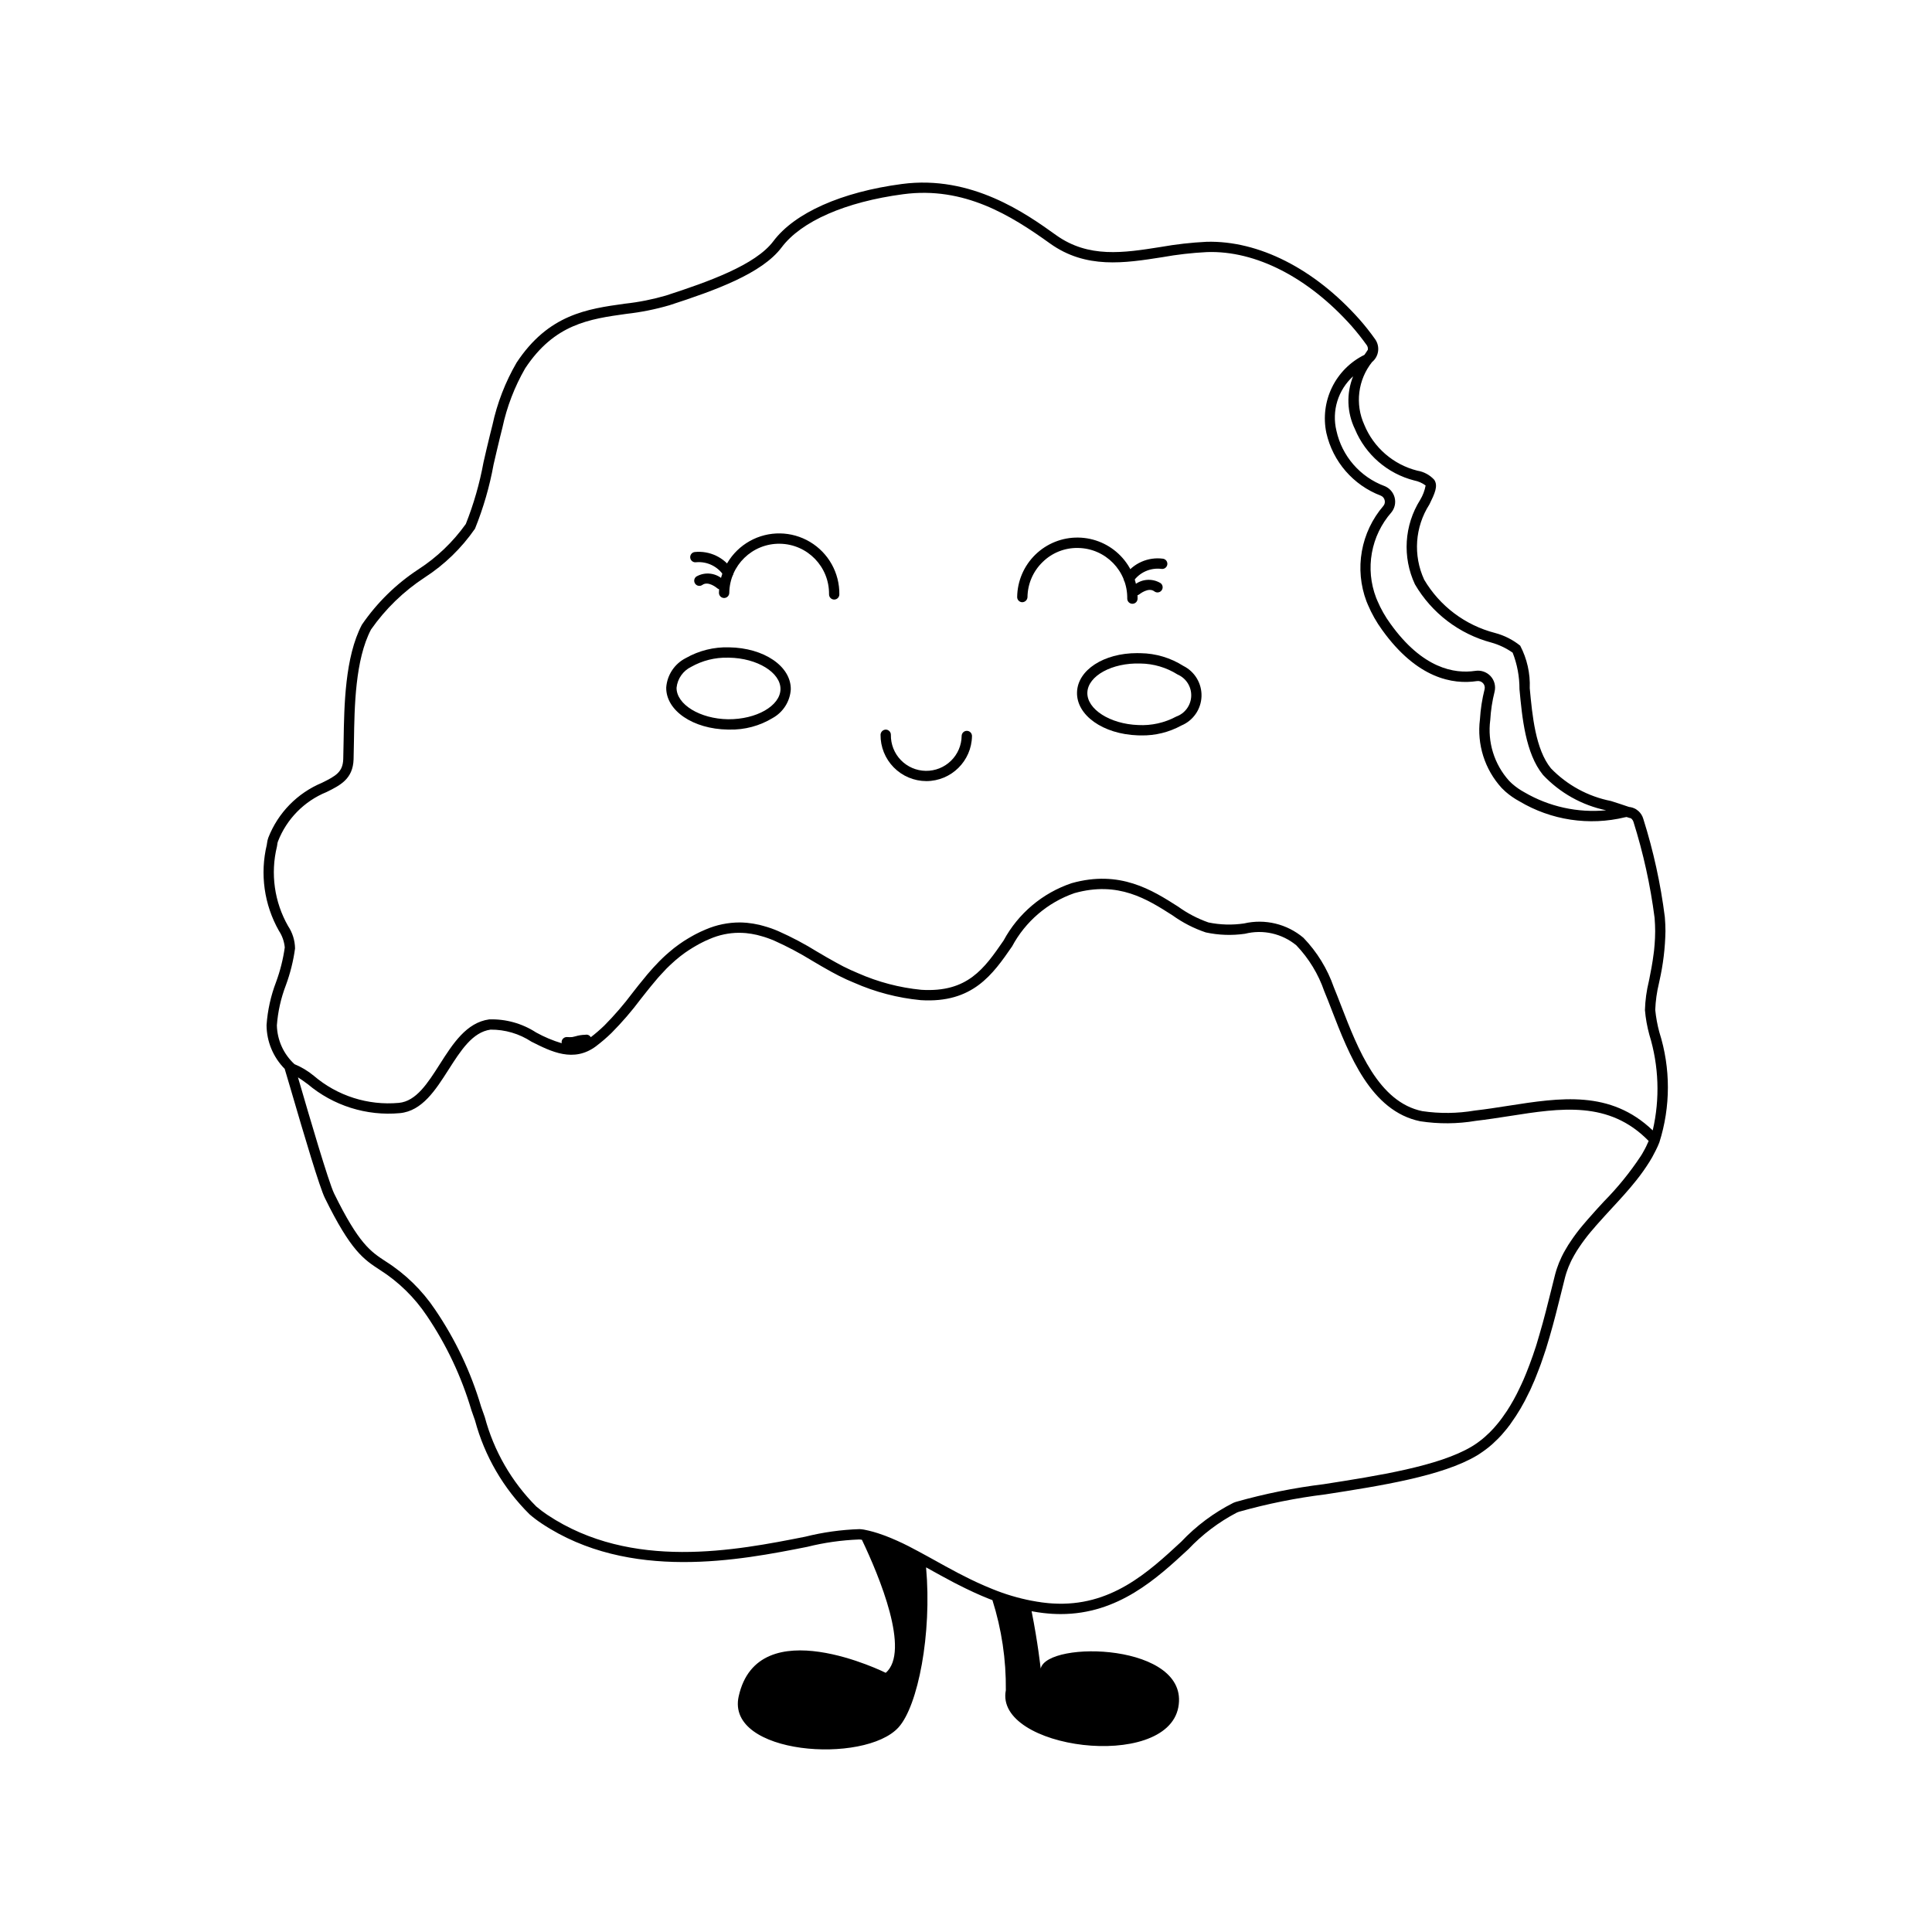 <?xml version="1.0" encoding="UTF-8"?>
<!-- Uploaded to: SVG Repo, www.svgrepo.com, Generator: SVG Repo Mixer Tools -->
<svg fill="#000000" width="800px" height="800px" version="1.1" viewBox="144 144 512 512" xmlns="http://www.w3.org/2000/svg">
 <g>
  <path d="m337.22 315.55c-4.016-0.125-7.984 0.859-11.477 2.848-2.981 1.512-4.949 4.477-5.188 7.809-0.082 6.113 7.102 11 16.348 11.137h0.387c4.051 0.098 8.043-0.973 11.504-3.078 2.773-1.551 4.574-4.406 4.773-7.578 0.082-6.117-7.098-11-16.348-11.137zm-0.273 19.059c-7.457-0.109-13.707-3.941-13.652-8.359 0.25-2.387 1.711-4.477 3.871-5.527 2.953-1.664 6.297-2.508 9.688-2.434h0.328c7.469 0.109 13.723 3.941 13.652 8.359-0.07 4.418-6.402 8.027-13.887 7.961z"/>
  <path d="m457.61 320.48c-3.387-2.148-7.305-3.32-11.316-3.379-0.328-0.016-0.645-0.016-0.973-0.016-8.797 0-15.707 4.461-15.898 10.344-0.207 6.102 6.883 11.137 16.129 11.449 0.289 0 0.59 0.012 0.875 0.012l0.004 0.004c3.719 0.066 7.387-0.84 10.645-2.625 3.137-1.309 5.223-4.324 5.336-7.723 0.113-3.394-1.762-6.547-4.801-8.066zm-1.902 13.422c-3.09 1.656-6.57 2.43-10.07 2.242-7.457-0.262-13.625-4.199-13.477-8.617 0.152-4.418 6.566-7.934 14.035-7.688h0.004c3.5 0.039 6.918 1.047 9.875 2.914 2.262 0.977 3.695 3.238 3.613 5.699-0.082 2.461-1.66 4.625-3.981 5.449z"/>
  <path d="m365.07 302.89c-0.367 0-0.715-0.148-0.973-0.41-0.258-0.258-0.398-0.613-0.395-0.977 0.102-7.301-5.731-13.305-13.031-13.406-7.301-0.105-13.305 5.731-13.406 13.031-0.012 0.754-0.633 1.355-1.387 1.348-0.758-0.012-1.359-0.633-1.348-1.391 0.078-5.699 3.195-10.922 8.172-13.703 4.977-2.777 11.059-2.691 15.957 0.23 4.894 2.918 7.859 8.23 7.777 13.93-0.012 0.746-0.617 1.348-1.367 1.348z"/>
  <path d="m334.95 300.21c-0.332 0-0.652-0.121-0.902-0.34-0.055-0.047-2.352-1.992-3.91-0.863-0.609 0.441-1.465 0.301-1.906-0.309-0.441-0.609-0.309-1.461 0.301-1.906 2.387-1.375 5.406-0.953 7.324 1.023 0.426 0.375 0.578 0.977 0.375 1.512-0.199 0.531-0.711 0.883-1.281 0.883z"/>
  <path d="m336.97 297.19c-0.473 0-0.906-0.238-1.16-0.637-1.602-2.453-4.43-3.82-7.348-3.551-0.746 0.105-1.434-0.414-1.539-1.16-0.109-0.746 0.41-1.438 1.152-1.547 3.988-0.422 7.875 1.434 10.051 4.801 0.266 0.422 0.281 0.953 0.039 1.387-0.242 0.438-0.699 0.707-1.195 0.707z"/>
  <path d="m444.1 304.01c-0.363 0-0.715-0.148-0.973-0.406-0.258-0.262-0.398-0.613-0.395-0.98 0.105-7.301-5.731-13.301-13.031-13.406-3.512-0.078-6.902 1.27-9.402 3.738-2.519 2.438-3.965 5.785-4.004 9.293-0.035 0.742-0.641 1.332-1.387 1.348-0.363-0.004-0.711-0.156-0.961-0.414-0.254-0.262-0.395-0.609-0.387-0.973 0.055-4.234 1.789-8.273 4.828-11.23 3.035-2.953 7.117-4.578 11.352-4.516 4.238 0.059 8.273 1.801 11.223 4.84 2.949 3.039 4.57 7.125 4.504 11.359-0.008 0.75-0.617 1.348-1.367 1.348z"/>
  <path d="m445.11 301.78c-0.578 0-1.09-0.359-1.289-0.898-0.195-0.543-0.031-1.148 0.41-1.52 1.973-1.922 5-2.258 7.352-0.812 0.598 0.461 0.707 1.32 0.246 1.918-0.461 0.598-1.32 0.711-1.918 0.25-1.535-1.184-3.91 0.734-3.934 0.754v-0.004c-0.246 0.203-0.551 0.312-0.867 0.312z"/>
  <path d="m443.18 298.7c-0.504 0-0.965-0.277-1.203-0.723-0.238-0.445-0.215-0.984 0.066-1.402 2.273-3.301 6.207-5.047 10.18-4.512 0.359 0.059 0.68 0.262 0.891 0.555 0.207 0.297 0.293 0.664 0.23 1.023s-0.262 0.676-0.559 0.887-0.664 0.293-1.023 0.23c-2.91-0.355-5.777 0.93-7.445 3.34-0.258 0.375-0.684 0.602-1.137 0.602z"/>
  <path d="m389.47 351c-3.242-0.012-6.344-1.32-8.617-3.629-2.273-2.309-3.535-5.43-3.5-8.672 0.039-0.742 0.645-1.332 1.391-1.348 0.754 0.012 1.359 0.633 1.348 1.391-0.043 2.492 0.906 4.894 2.637 6.684 1.734 1.793 4.106 2.82 6.598 2.856 2.488 0.039 4.894-0.914 6.68-2.652 1.785-1.734 2.809-4.109 2.84-6.602 0.012-0.754 0.637-1.359 1.391-1.348 0.758 0.012 1.359 0.637 1.348 1.391-0.109 6.613-5.496 11.922-12.113 11.93z"/>
  <path d="m583.75 417.58c-0.527-1.953-0.895-3.941-1.094-5.953 0.09-2.379 0.422-4.742 0.984-7.059l0.125-0.59v0.004c0.984-4.34 1.52-8.77 1.598-13.219 0-1.148-0.055-2.367-0.164-3.723v0.004c-1.117-8.844-3.031-17.566-5.715-26.062-0.23-0.789-0.676-1.5-1.289-2.051-0.207-0.18-0.426-0.344-0.656-0.492-0.562-0.324-1.188-0.527-1.832-0.59-1.656-0.574-3.254-1.082-4.789-1.574-6.062-1.191-11.617-4.215-15.91-8.66-4.106-5.062-4.938-14.023-5.609-21.219 0.16-3.918-0.711-7.809-2.531-11.285-1.957-1.574-4.223-2.719-6.648-3.363-7.891-2.027-14.652-7.106-18.797-14.121-2.973-6.449-2.449-13.969 1.383-19.945 1.383-2.832 2.379-4.883 1.285-6.527-1.176-1.289-2.75-2.141-4.473-2.418-6.363-1.598-11.59-6.121-14.078-12.191-1.215-2.688-1.664-5.66-1.301-8.586 0.363-2.93 1.527-5.699 3.367-8.008 1.812-1.484 2.176-4.113 0.832-6.035-1.297-1.836-2.695-3.606-4.184-5.293-11.984-13.477-26.758-20.902-40.48-20.547-4.09 0.203-8.16 0.664-12.191 1.379-9.824 1.559-19.113 3.008-27.73-3.16-7.797-5.582-22.312-16.008-40.852-13.531-16.02 2.121-28.43 7.648-34.066 15.172-4.719 6.281-17.129 10.711-28.387 14.363l0.004 0.004c-3.578 1.043-7.242 1.773-10.945 2.176-9.961 1.383-20.246 2.816-28.715 15.637-2.984 5.141-5.141 10.715-6.391 16.527-0.219 0.836-0.426 1.656-0.629 2.504-0.617 2.461-1.176 4.938-1.738 7.359-1.023 5.594-2.594 11.074-4.691 16.359-3.394 4.758-7.652 8.836-12.559 12.012-5.902 3.867-10.992 8.855-14.98 14.68-4.5 8.562-4.691 21.41-4.844 30.781-0.027 1.723-0.055 3.34-0.098 4.816-0.109 3.422-1.914 4.461-5.637 6.293h0.004c-6.512 2.711-11.645 7.957-14.215 14.527-0.18 0.492-0.297 1-0.355 1.52-0.027 0.137-0.043 0.273-0.055 0.383-1.852 7.727-0.707 15.863 3.203 22.777 0.875 1.324 1.41 2.84 1.559 4.422-0.438 3.121-1.211 6.191-2.297 9.152-1.406 3.664-2.258 7.519-2.531 11.434 0.023 4.356 1.758 8.527 4.828 11.617 0.012 0.133 0.047 0.262 0.098 0.383 0.109 0.344 0.656 2.203 1.285 4.336 3.981 13.641 7.852 26.648 9.25 29.496 6.883 14.035 10.289 16.254 14.598 19.059l-0.004-0.004c4.938 3.144 9.168 7.285 12.422 12.148 5.195 7.684 9.18 16.117 11.809 25.012l0.973 2.762h-0.004c2.535 9.418 7.527 17.996 14.461 24.855 1.016 0.875 2.086 1.684 3.203 2.422 23.285 15.5 52.754 9.672 70.359 6.184 4.5-1.125 9.109-1.777 13.746-1.953 0.254 0.004 0.504 0.031 0.754 0.082 4.625 9.699 12.887 29.523 6.32 35.254 0 0-33.859-16.867-38.977 6.238-3.449 15.527 33.406 18.07 42.355 8.223 5.156-5.691 8.891-24.777 7.305-42.41 0.453 0.246 0.918 0.508 1.367 0.754l0.684 0.383c1.191 0.656 2.394 1.328 3.613 1.969 0.234 0.137 0.465 0.246 0.645 0.344 0.672 0.371 1.34 0.727 2.012 1.055 3.051 1.559 5.773 2.816 8.344 3.832 0.301 0.125 0.617 0.219 0.918 0.344l-0.004-0.008c2.449 7.723 3.648 15.785 3.559 23.887-3.078 15.609 42.477 21.531 45.707 4.527 3.215-17.004-34.75-17.852-36.473-10.262 0 0-0.754-6.977-2.406-15.199 0.809 0.152 1.219 0.219 1.613 0.273 0.465 0.07 0.93 0.137 1.395 0.191 0.82 0.098 1.613 0.164 2.406 0.219 0.781 0.039 1.547 0.07 2.297 0.07 15.266 0 25.5-9.469 33.789-17.141h0.004c3.731-3.957 8.094-7.258 12.918-9.77 0.125-0.043 0.246-0.098 0.355-0.137l0.273-0.098v0.004c7.477-2.106 15.105-3.637 22.816-4.582 14.543-2.258 31.016-4.828 40.18-10.316 0.426-0.262 0.836-0.52 1.191-0.781 0.289-0.18 0.562-0.383 0.836-0.59v0.004c0.152-0.09 0.293-0.195 0.422-0.316 0.207-0.152 0.426-0.316 0.672-0.52 0.602-0.48 1.18-1 1.723-1.547 0.246-0.207 0.48-0.434 0.699-0.668 0.629-0.625 1.223-1.281 1.777-1.973 0.41-0.465 0.793-0.945 1.109-1.383v0.004c0.195-0.23 0.371-0.473 0.531-0.727 1.832-2.535 3.422-5.238 4.75-8.07 0.219-0.398 0.41-0.82 0.574-1.191 0.164-0.371 0.328-0.738 0.426-0.984 0.371-0.793 0.617-1.383 0.836-1.957 0.316-0.766 0.617-1.531 0.902-2.312 0.301-0.781 0.59-1.559 0.836-2.312h-0.004c0.039-0.082 0.07-0.168 0.094-0.258 0.289-0.836 0.574-1.684 0.863-2.559l0.098-0.316c0.055-0.18 0.109-0.371 0.152-0.508 0.246-0.793 0.492-1.586 0.711-2.367 1.203-4.106 2.188-8.098 3.062-11.613 0.383-1.547 0.738-3.008 1.094-4.379v0.004c0.059-0.27 0.137-0.535 0.23-0.793 0.055-0.215 0.125-0.426 0.207-0.629 0.125-0.383 0.262-0.766 0.438-1.191 0.164-0.41 0.355-0.848 0.574-1.312 0.082-0.191 0.18-0.383 0.289-0.602 0.398-0.766 0.863-1.602 1.383-2.434 0.164-0.262 0.328-0.52 0.535-0.809h-0.004c0.996-1.492 2.074-2.926 3.227-4.297 0.262-0.316 0.535-0.629 0.836-0.957 0.125-0.152 0.234-0.301 0.383-0.465 0.273-0.301 0.535-0.617 0.82-0.918 0.191-0.219 0.383-0.453 0.617-0.684l0.93-1.039c0.602-0.672 1.219-1.328 1.832-1.996 2.242-2.422 4.527-4.898 6.594-7.512 1.242-1.559 2.394-3.184 3.449-4.871 0.262-0.41 0.492-0.809 0.711-1.191 0.398-0.727 0.656-1.23 0.918-1.75 0.371-0.738 0.727-1.504 0.984-2.176 3.016-9.492 3.019-19.684 0.012-29.18zm-64.953-146.25c1.086 0.215 2.117 0.668 3.008 1.328-0.246 1.348-0.738 2.641-1.449 3.816-4.234 6.738-4.758 15.172-1.383 22.379 4.457 7.629 11.75 13.18 20.289 15.445 2.008 0.566 3.902 1.469 5.609 2.668 1.207 3.082 1.816 6.363 1.805 9.672 0.711 7.566 1.586 16.992 6.211 22.695v0.004c4.488 4.781 10.34 8.062 16.758 9.398-7.555 0.719-15.145-0.957-21.695-4.789-1.121-0.609-2.172-1.34-3.133-2.176l-0.316-0.289c-0.207-0.191-0.398-0.383-0.59-0.574h0.004c-3.938-4.383-5.758-10.273-4.981-16.113 0.145-2.531 0.527-5.039 1.148-7.496 0.355-1.461-0.039-3-1.055-4.106-1.031-1.113-2.547-1.641-4.047-1.41-5.594 0.836-14.008-0.645-22.477-12.449-1.391-1.898-2.555-3.949-3.477-6.113-0.125-0.262-0.234-0.547-0.344-0.82h0.004c-1.453-3.781-1.84-7.887-1.125-11.871 0.711-3.988 2.5-7.703 5.172-10.746 0.895-1.098 1.211-2.559 0.859-3.93-0.355-1.375-1.336-2.5-2.652-3.031-6.484-2.398-11.301-7.938-12.777-14.695-0.625-2.578-0.543-5.277 0.238-7.816s2.231-4.816 4.195-6.602c-1.828 4.531-1.656 9.625 0.48 14.023 2.805 6.754 8.629 11.793 15.719 13.598zm61.508 176.38c-0.234 0.48-0.48 0.957-0.754 1.422-0.227 0.438-0.48 0.863-0.754 1.273-2.848 4.301-6.106 8.312-9.727 11.984-0.617 0.672-1.23 1.34-1.887 2.051-0.316 0.344-0.645 0.699-0.891 1-0.219 0.234-0.438 0.48-0.629 0.711-0.289 0.301-0.562 0.629-0.82 0.918-0.152 0.164-0.301 0.355-0.438 0.508-0.289 0.328-0.547 0.629-0.875 1.027v-0.004c-1.207 1.418-2.324 2.906-3.352 4.461-0.207 0.289-0.398 0.574-0.59 0.891-0.289 0.465-0.562 0.918-0.809 1.367-0.262 0.438-0.492 0.875-0.699 1.285-0.152 0.289-0.273 0.547-0.344 0.711h0.004c-0.426 0.887-0.797 1.801-1.105 2.734-0.094 0.234-0.172 0.473-0.234 0.711-0.109 0.328-0.207 0.656-0.273 0.957-0.355 1.355-0.711 2.816-1.094 4.379-0.875 3.488-1.848 7.457-3.051 11.52-0.207 0.766-0.438 1.531-0.684 2.324l-0.246 0.809c-0.273 0.82-0.547 1.656-0.836 2.488-0.344 0.984-0.617 1.738-0.902 2.488-0.273 0.738-0.562 1.477-0.875 2.242-0.234 0.562-0.465 1.137-0.711 1.695-0.191 0.438-0.355 0.781-0.52 1.148-0.152 0.355-0.316 0.711-0.52 1.094v0.008c-0.973 2.066-2.082 4.062-3.324 5.981-0.398 0.602-0.809 1.191-1.219 1.75-0.137 0.215-0.289 0.418-0.453 0.613-0.316 0.438-0.672 0.863-1.055 1.312l0.004 0.004c-0.512 0.625-1.059 1.223-1.629 1.789-0.184 0.207-0.379 0.398-0.59 0.574-0.547 0.535-1.066 1-1.613 1.449-0.191 0.152-0.371 0.289-0.656 0.508-0.562 0.41-0.781 0.59-1.066 0.766-0.344 0.234-0.684 0.465-1.066 0.684-8.699 5.211-24.898 7.742-39.18 9.973l-0.004 0.004c-7.875 0.961-15.664 2.531-23.297 4.691-0.125 0.039-0.234 0.082-0.355 0.125l-0.316 0.125v-0.004c-5.18 2.613-9.863 6.106-13.844 10.328-8.754 8.098-18.688 17.305-34.078 16.348-0.738-0.043-1.465-0.109-2.231-0.207-0.438-0.039-0.875-0.109-1.355-0.191-0.383-0.039-0.738-0.109-1.109-0.18-0.426-0.07-0.656-0.109-0.93-0.164l0.004 0.004c-3.508-0.684-6.941-1.703-10.25-3.051-2.762-1.109-5.473-2.356-8.109-3.734-0.656-0.316-1.285-0.656-1.969-1.027h-0.004c-0.203-0.098-0.406-0.207-0.602-0.328-1.23-0.645-2.422-1.301-3.598-1.957l-0.684-0.383c-0.645-0.344-1.258-0.699-1.887-1.039l-0.344-0.191c-1.723-0.945-3.422-1.859-5.09-2.723-1.988-1.016-4.031-1.926-6.113-2.734-0.41-0.152-0.645-0.246-0.809-0.289-1.605-0.59-3.258-1.055-4.938-1.379-0.375-0.062-0.754-0.105-1.137-0.125-4.863 0.156-9.695 0.828-14.418 2.012-18.305 3.625-45.965 9.082-68.309-5.785-1.023-0.68-2.004-1.422-2.941-2.219-6.551-6.562-11.258-14.734-13.652-23.695l-0.973-2.75c-2.703-9.156-6.816-17.836-12.188-25.73-3.438-5.137-7.91-9.5-13.133-12.805-3.953-2.586-7.086-4.625-13.641-17.977-1.477-3.023-6.801-21.258-9.07-29.059-0.191-0.672-0.371-1.23-0.508-1.723 0.781 0.492 1.641 1.109 2.57 1.793l0.004-0.004c6.785 5.734 15.586 8.508 24.434 7.703 5.91-0.562 9.453-6.129 12.887-11.504 3.269-5.117 6.363-9.973 11.148-10.629 3.844-0.031 7.609 1.078 10.824 3.188 5.254 2.652 11.203 5.648 17.156 1.191l-0.004-0.004c1.426-1.078 2.781-2.242 4.066-3.488 2.801-2.824 5.402-5.84 7.781-9.027 0.52-0.656 1.027-1.312 1.547-1.957 0.754-0.945 1.531-1.902 2.324-2.832 0.453-0.562 0.918-1.094 1.422-1.629 0.492-0.547 0.984-1.066 1.531-1.641 0.246-0.234 0.492-0.48 0.836-0.809 0.234-0.219 0.465-0.438 0.711-0.656 0.273-0.262 0.547-0.508 0.836-0.754 0.848-0.727 1.684-1.383 2.531-1.984 0.344-0.246 0.699-0.492 1.137-0.766v0.004c0.297-0.207 0.602-0.398 0.918-0.574 0.398-0.246 0.656-0.398 0.957-0.562 0.48-0.273 0.973-0.547 1.531-0.82 0.246-0.125 0.492-0.246 0.809-0.398 0.398-0.18 0.781-0.355 1.191-0.52h-0.004c2.441-1.059 5.07-1.613 7.731-1.625 0.301 0 0.59 0 0.984 0.027 0.262 0 0.508 0.027 0.863 0.055 0.977 0.102 1.945 0.258 2.898 0.477 0.301 0.07 0.617 0.152 0.973 0.262 0.672 0.164 1.312 0.383 1.941 0.602 0.574 0.207 1.148 0.426 1.738 0.684 3.441 1.543 6.777 3.312 9.988 5.293 1.656 0.984 3.379 1.996 5.102 2.941 0.645 0.344 1.285 0.684 1.941 1.027 1.395 0.711 2.762 1.34 4.062 1.859h0.004c5.606 2.477 11.57 4.039 17.672 4.625 13.777 0.863 19.07-6.812 24.199-14.227h0.004c3.535-6.621 9.434-11.668 16.527-14.133 11.641-3.269 19.262 1.586 25.992 5.883 2.695 1.941 5.672 3.469 8.824 4.527 3.41 0.734 6.926 0.855 10.383 0.355 4.773-1.203 9.832-0.059 13.625 3.078 3.309 3.473 5.828 7.613 7.387 12.148 0.645 1.531 1.285 3.188 1.957 4.938 4.625 11.957 10.383 26.84 23.461 29.523 4.891 0.754 9.871 0.715 14.75-0.109 3.023-0.355 6.031-0.82 8.945-1.273 13.57-2.133 26.391-4.133 36.855 6.609-0.203 0.449-0.395 0.902-0.613 1.34zm1.684-4.144c-11.23-10.738-24.418-8.688-38.348-6.512-2.887 0.453-5.867 0.918-8.836 1.258h-0.004c-4.586 0.781-9.27 0.832-13.871 0.152-11.629-2.379-17.086-16.5-21.48-27.84-0.672-1.75-1.328-3.434-1.969-4.981-1.703-4.906-4.453-9.383-8.059-13.121-4.352-3.676-10.18-5.086-15.73-3.801-3.137 0.465-6.332 0.379-9.441-0.262-2.867-1.004-5.578-2.418-8.043-4.199-6.867-4.379-15.402-9.809-28.211-6.211-7.727 2.598-14.176 8.035-18.043 15.211-5.117 7.414-9.535 13.805-21.781 13.051-5.801-0.566-11.477-2.059-16.812-4.418-1.219-0.508-2.531-1.094-3.859-1.766-0.629-0.328-1.246-0.656-1.859-1-1.695-0.918-3.394-1.914-5.035-2.887v0.004c-3.301-2.055-6.746-3.879-10.301-5.461-0.629-0.273-1.246-0.52-1.902-0.754-0.727-0.246-1.438-0.48-2.121-0.656-0.344-0.109-0.699-0.191-1.066-0.289v0.004c-1.074-0.246-2.168-0.426-3.269-0.535-0.426-0.027-0.711-0.055-1.066-0.07-0.289-0.016-0.562-0.027-0.836-0.027l0.004 0.004c-3.098 0-6.16 0.629-9.004 1.848-0.438 0.18-0.848 0.371-1.367 0.602-0.273 0.137-0.547 0.273-0.781 0.383-0.574 0.273-1.137 0.59-1.641 0.875-0.328 0.18-0.629 0.355-0.918 0.535-0.508 0.301-0.863 0.52-1.148 0.711-0.438 0.289-0.848 0.562-1.219 0.836v-0.004c-0.938 0.664-1.844 1.379-2.707 2.137-0.301 0.246-0.602 0.52-0.891 0.781-0.246 0.234-0.508 0.465-0.848 0.793-0.273 0.262-0.535 0.52-0.848 0.836-0.547 0.562-1.066 1.109-1.574 1.668-0.52 0.562-1.012 1.121-1.504 1.711-0.793 0.957-1.586 1.93-2.367 2.898-0.52 0.645-1.027 1.301-1.547 1.969-2.305 3.086-4.824 6.008-7.535 8.742-1.137 1.098-2.332 2.129-3.586 3.09-0.297-0.523-0.906-0.785-1.492-0.641-0.879 0.016-1.754 0.156-2.598 0.41-0.273 0.07-0.547 0.137-0.82 0.191-0.449 0.039-0.902 0.039-1.355 0-0.695-0.047-1.32 0.434-1.449 1.121-0.031 0.172-0.023 0.348 0.012 0.52-2.363-0.703-4.641-1.664-6.797-2.859-3.695-2.398-8.035-3.609-12.438-3.461-6.031 0.836-9.617 6.445-13.078 11.875-3.215 5.047-6.254 9.809-10.836 10.246-8.184 0.746-16.324-1.848-22.57-7.195-1.539-1.273-3.258-2.305-5.106-3.062-2.887-2.656-4.57-6.367-4.664-10.289 0.27-3.652 1.078-7.242 2.394-10.656 1.156-3.141 1.969-6.398 2.422-9.715-0.031-2.121-0.672-4.188-1.848-5.949-3.637-6.379-4.695-13.91-2.953-21.043 0.027-0.152 0.055-0.328 0.082-0.492 0.02-0.289 0.078-0.574 0.176-0.848 2.305-5.961 6.969-10.711 12.887-13.121 3.598-1.777 7.004-3.449 7.168-8.672 0.043-1.492 0.07-3.117 0.098-4.856 0.137-9.098 0.328-21.559 4.527-29.551 3.824-5.461 8.652-10.141 14.227-13.789 5.25-3.394 9.777-7.789 13.328-12.93 2.215-5.484 3.867-11.184 4.922-17.004 0.562-2.394 1.121-4.856 1.723-7.305 0.207-0.836 0.398-1.641 0.617-2.461v-0.004c1.18-5.523 3.215-10.824 6.035-15.719 7.785-11.777 17.02-13.066 26.812-14.434 3.863-0.43 7.68-1.195 11.41-2.285 12.188-3.953 24.516-8.398 29.727-15.32 5.199-6.938 16.938-12.078 32.23-14.105 16.129-2.148 28.539 5.609 38.906 13.051 9.523 6.828 19.809 5.199 29.742 3.641h0.004c3.914-0.703 7.871-1.156 11.848-1.355 12.941-0.453 26.91 6.773 38.348 19.617 1.383 1.574 2.734 3.285 4.008 5.062 0.109 0.168 0.195 0.352 0.246 0.547 0.059 0.211 0.07 0.43 0.039 0.645-0.316 0.508-0.617 0.945-0.918 1.367-3.738 1.836-6.762 4.867-8.586 8.613s-2.352 7.992-1.496 12.07c1.715 7.609 7.129 13.852 14.422 16.625 0.512 0.207 0.895 0.648 1.023 1.188 0.145 0.531 0.023 1.098-0.328 1.52-2.949 3.43-4.922 7.586-5.711 12.039-0.793 4.453-0.367 9.039 1.227 13.27 0.125 0.316 0.246 0.629 0.383 0.918 0.996 2.352 2.258 4.582 3.762 6.648 9.277 12.93 18.77 14.516 25.117 13.559 0.602-0.102 1.215 0.109 1.629 0.559 0.395 0.434 0.547 1.031 0.41 1.602-0.66 2.617-1.074 5.293-1.234 7.988-0.84 6.621 1.27 13.273 5.773 18.195 0.219 0.219 0.438 0.426 0.656 0.629l0.344 0.328c1.125 0.984 2.352 1.836 3.668 2.547 8.426 5.031 18.492 6.555 28.031 4.238 0.129-0.031 0.262-0.055 0.395-0.066 0.371 0.125 0.738 0.246 1.148 0.344 0.094 0.07 0.18 0.145 0.262 0.23 0.18 0.191 0.312 0.422 0.395 0.672 2.621 8.312 4.5 16.84 5.613 25.484 0.098 1.285 0.152 2.434 0.152 3.516 0 0.629-0.016 1.246-0.043 1.848-0.055 1.121-0.137 2.203-0.246 3.242-0.043 0.289-0.07 0.562-0.109 0.848-0.316 2.57-0.781 4.856-1.148 6.731l-0.125 0.602c-0.613 2.508-0.965 5.07-1.039 7.648 0.188 2.203 0.578 4.383 1.16 6.512 2.535 8.234 2.848 16.988 0.902 25.379z"/>
 </g>
</svg>